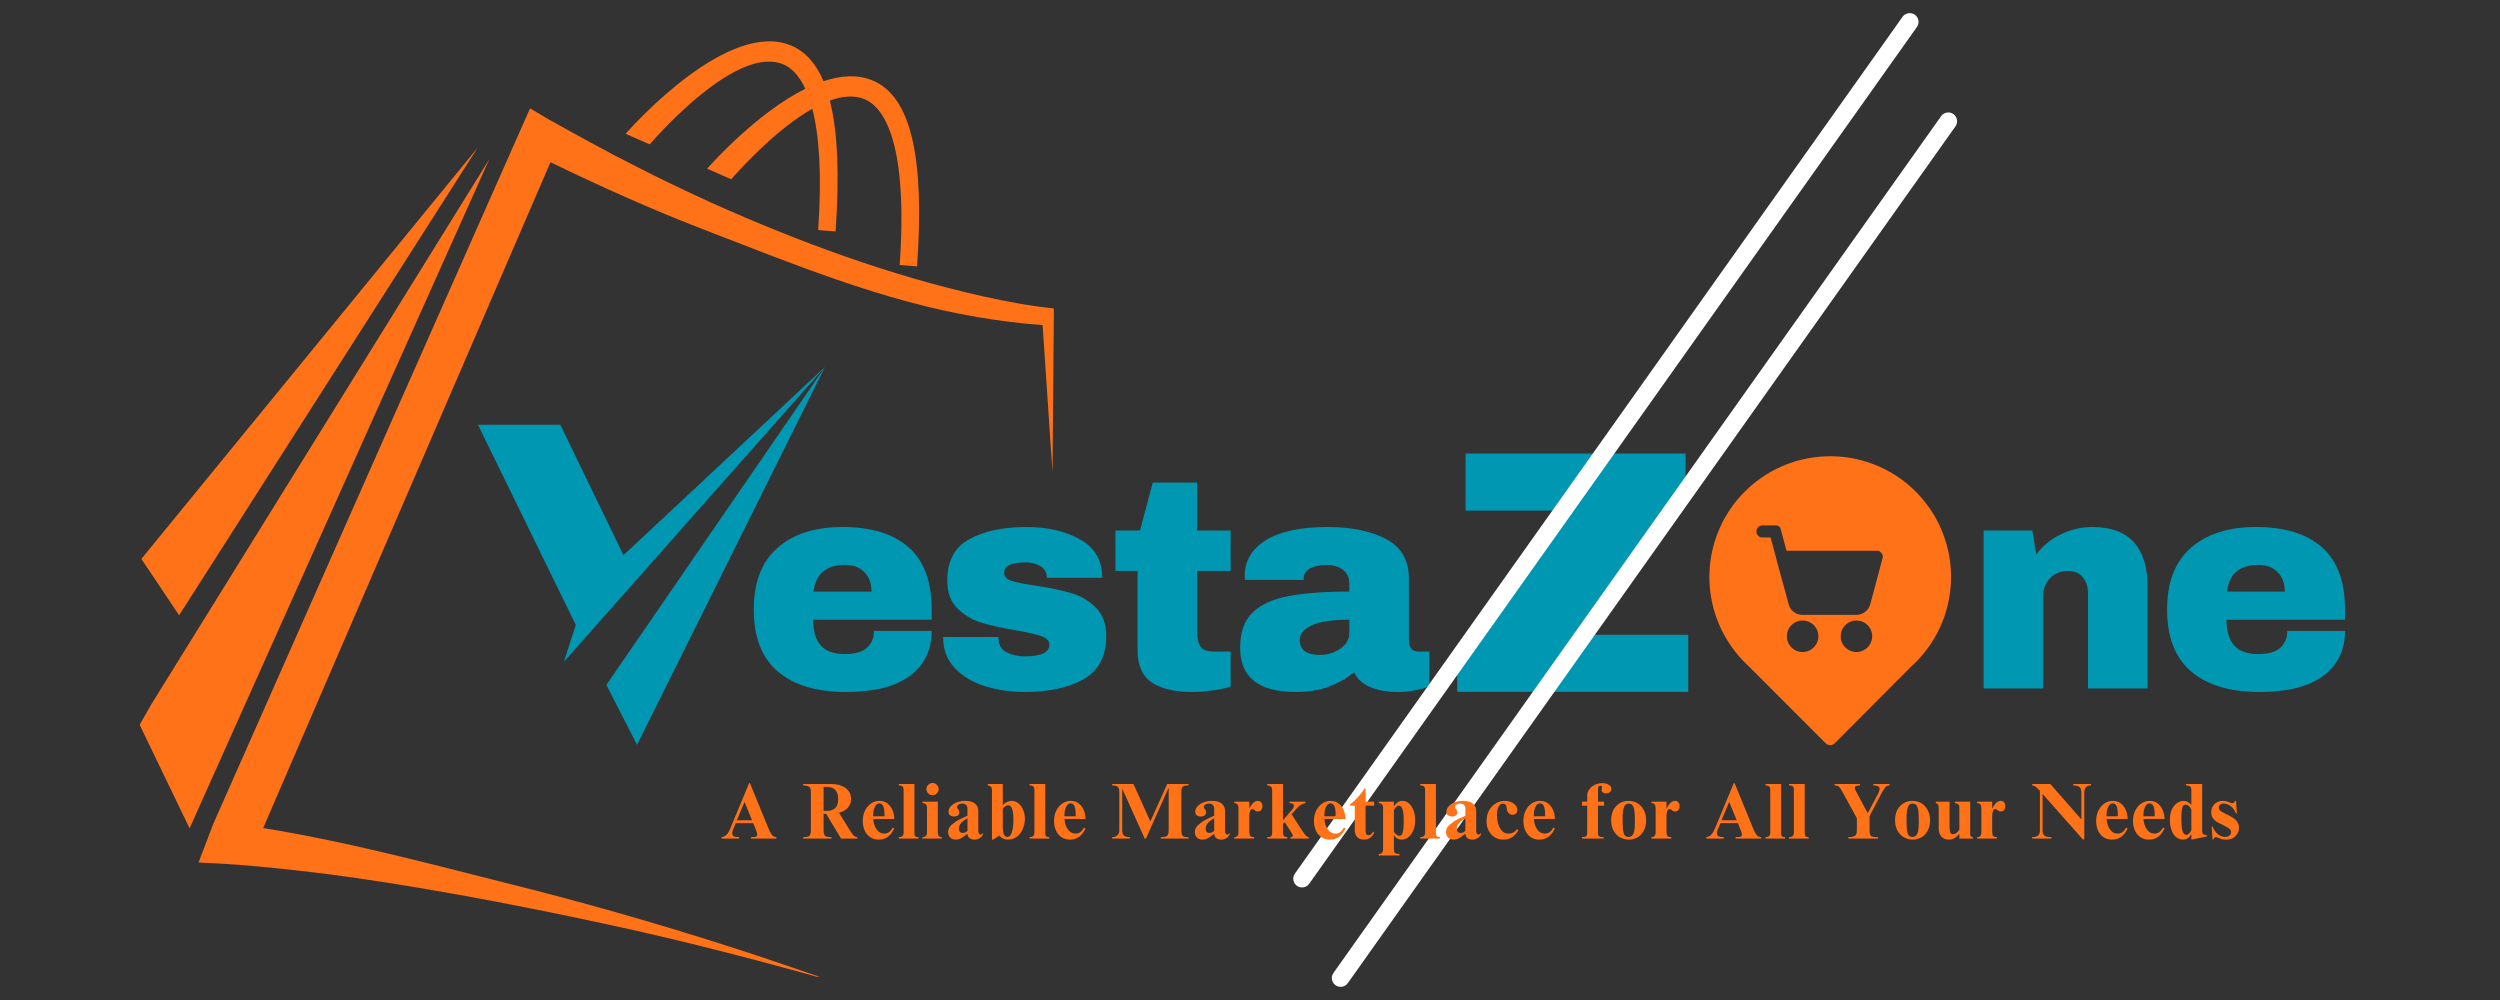 <svg xmlns="http://www.w3.org/2000/svg" xmlns:xlink="http://www.w3.org/1999/xlink" width="250" zoomAndPan="magnify" viewBox="0 0 187.5 75" height="100" preserveAspectRatio="xMidYMid meet" version="1.0"><rect x="0" y="0" width="187.5" height="75" fill="#333333" stroke="none"/><defs><g/><clipPath id="0600e468af"><path d="M 99 8 L 147 8 L 147 74.898 L 99 74.898 Z M 99 8 " clip-rule="nonzero"/></clipPath><clipPath id="9747914fe0"><path d="M 99.184 74.133 L 146.352 7.629 L 147.574 8.492 L 100.406 74.996 Z M 99.184 74.133 " clip-rule="nonzero"/></clipPath><clipPath id="e8ab80a2c1"><path d="M 99.184 74.133 L 146.352 7.629 L 147.574 8.492 L 100.406 74.996 Z M 99.184 74.133 " clip-rule="nonzero"/></clipPath><clipPath id="67238298cf"><path d="M 96 0.102 L 144 0.102 L 144 67 L 96 67 Z M 96 0.102 " clip-rule="nonzero"/></clipPath><clipPath id="7cba0693ea"><path d="M 96.293 66.68 L 143.461 0.176 L 144.68 1.039 L 97.512 67.543 Z M 96.293 66.68 " clip-rule="nonzero"/></clipPath><clipPath id="79a0236d2c"><path d="M 96.293 66.68 L 143.461 0.176 L 144.68 1.039 L 97.512 67.543 Z M 96.293 66.68 " clip-rule="nonzero"/></clipPath><clipPath id="04a63b463c"><path d="M 128 34.184 L 146.879 34.184 L 146.879 55.879 L 128 55.879 Z M 128 34.184 " clip-rule="nonzero"/></clipPath><clipPath id="e9515bcf02"><path d="M 35.844 27.512 L 62 27.512 L 62 50 L 35.844 50 Z M 35.844 27.512 " clip-rule="nonzero"/></clipPath><clipPath id="5771991ace"><path d="M 45 27.512 L 62 27.512 L 62 55.934 L 45 55.934 Z M 45 27.512 " clip-rule="nonzero"/></clipPath><clipPath id="3e0b78e6b9"><path d="M 14.824 8.102 L 79.039 8.102 L 79.039 73.262 L 14.824 73.262 Z M 14.824 8.102 " clip-rule="nonzero"/></clipPath><clipPath id="81977259e9"><path d="M 10.473 11 L 37 11 L 37 63 L 10.473 63 Z M 10.473 11 " clip-rule="nonzero"/></clipPath><clipPath id="4a0c836c25"><path d="M 10.473 11 L 36 11 L 36 47 L 10.473 47 Z M 10.473 11 " clip-rule="nonzero"/></clipPath></defs><g fill="#0097b2" fill-opacity="1"><g transform="translate(42.122, 51.634)"><g/></g></g><g fill="#0097b2" fill-opacity="1"><g transform="translate(48.921, 51.634)"><g/></g></g><g fill="#0097b2" fill-opacity="1"><g transform="translate(55.72, 51.634)"><g><path d="M 7.469 -12.109 C 9.633 -12.109 11.289 -11.598 12.438 -10.578 C 13.582 -9.566 14.156 -8.016 14.156 -5.922 L 14.156 -5.156 L 5.266 -5.156 C 5.266 -4.301 5.457 -3.656 5.844 -3.219 C 6.227 -2.789 6.832 -2.578 7.656 -2.578 C 8.395 -2.578 8.941 -2.734 9.297 -3.047 C 9.648 -3.359 9.828 -3.781 9.828 -4.312 L 14.156 -4.312 C 14.156 -2.875 13.609 -1.75 12.516 -0.938 C 11.422 -0.133 9.828 0.266 7.734 0.266 C 5.535 0.266 3.832 -0.242 2.625 -1.266 C 1.414 -2.297 0.812 -3.848 0.812 -5.922 C 0.812 -7.953 1.398 -9.488 2.578 -10.531 C 3.766 -11.582 5.395 -12.109 7.469 -12.109 Z M 7.656 -9.266 C 6.25 -9.266 5.461 -8.598 5.297 -7.266 L 9.641 -7.266 C 9.641 -7.879 9.461 -8.363 9.109 -8.719 C 8.766 -9.082 8.281 -9.266 7.656 -9.266 Z M 7.656 -9.266 "/></g></g></g><g fill="#0097b2" fill-opacity="1"><g transform="translate(70.013, 51.634)"><g><path d="M 6.984 -12.109 C 8.566 -12.109 9.906 -11.797 11 -11.172 C 12.102 -10.555 12.656 -9.598 12.656 -8.297 L 8.5 -8.297 C 8.5 -8.734 8.305 -9.039 7.922 -9.219 C 7.648 -9.375 7.312 -9.453 6.906 -9.453 C 5.832 -9.453 5.297 -9.195 5.297 -8.688 C 5.297 -8.395 5.484 -8.188 5.859 -8.062 C 6.234 -7.945 6.848 -7.828 7.703 -7.703 C 8.742 -7.547 9.613 -7.363 10.312 -7.156 C 11.02 -6.957 11.633 -6.598 12.156 -6.078 C 12.688 -5.566 12.953 -4.848 12.953 -3.922 C 12.953 -2.41 12.383 -1.332 11.25 -0.688 C 10.125 -0.051 8.648 0.266 6.828 0.266 C 5.773 0.266 4.785 0.117 3.859 -0.172 C 2.93 -0.461 2.176 -0.914 1.594 -1.531 C 1.008 -2.145 0.719 -2.922 0.719 -3.859 L 4.875 -3.859 L 4.875 -3.766 C 4.883 -3.254 5.094 -2.898 5.5 -2.703 C 5.914 -2.504 6.359 -2.406 6.828 -2.406 C 8.066 -2.406 8.688 -2.695 8.688 -3.281 C 8.688 -3.57 8.488 -3.785 8.094 -3.922 C 7.707 -4.055 7.07 -4.203 6.188 -4.359 C 5.125 -4.535 4.254 -4.727 3.578 -4.938 C 2.898 -5.145 2.305 -5.5 1.797 -6 C 1.285 -6.5 1.031 -7.195 1.031 -8.094 C 1.031 -9.551 1.578 -10.582 2.672 -11.188 C 3.773 -11.801 5.211 -12.109 6.984 -12.109 Z M 6.984 -12.109 "/></g></g></g><g fill="#0097b2" fill-opacity="1"><g transform="translate(83.05, 51.634)"><g><path d="M 9.25 -11.844 L 9.25 -8.812 L 6.734 -8.812 L 6.734 -4.312 C 6.734 -3.77 6.82 -3.375 7 -3.125 C 7.176 -2.883 7.504 -2.766 7.984 -2.766 L 9.25 -2.766 L 9.25 -0.141 C 8.883 -0.016 8.414 0.082 7.844 0.156 C 7.281 0.227 6.789 0.266 6.375 0.266 C 5.051 0.266 4.035 0.023 3.328 -0.453 C 2.617 -0.93 2.266 -1.742 2.266 -2.891 L 2.266 -8.812 L 0.609 -8.812 L 0.609 -11.844 L 2.453 -11.844 L 3.406 -15.438 L 6.734 -15.438 L 6.734 -11.844 Z M 9.25 -11.844 "/></g></g></g><g fill="#0097b2" fill-opacity="1"><g transform="translate(92.339, 51.634)"><g><path d="M 7.203 -12.109 C 9.016 -12.109 10.488 -11.805 11.625 -11.203 C 12.758 -10.598 13.328 -9.613 13.328 -8.25 L 13.328 -3.641 C 13.328 -3.379 13.383 -3.164 13.5 -3 C 13.625 -2.844 13.805 -2.766 14.047 -2.766 L 14.859 -2.766 L 14.859 -0.172 C 14.805 -0.148 14.688 -0.102 14.5 -0.031 C 14.312 0.031 14.047 0.094 13.703 0.156 C 13.359 0.227 12.961 0.266 12.516 0.266 C 11.648 0.266 10.938 0.133 10.375 -0.125 C 9.812 -0.383 9.426 -0.75 9.219 -1.219 C 8.656 -0.758 8.02 -0.395 7.312 -0.125 C 6.613 0.133 5.789 0.266 4.844 0.266 C 2.062 0.266 0.672 -0.836 0.672 -3.047 C 0.672 -4.203 0.977 -5.082 1.594 -5.688 C 2.219 -6.289 3.113 -6.703 4.281 -6.922 C 5.445 -7.148 6.973 -7.266 8.859 -7.266 L 8.859 -7.859 C 8.859 -8.316 8.695 -8.664 8.375 -8.906 C 8.051 -9.145 7.641 -9.266 7.141 -9.266 C 6.672 -9.266 6.27 -9.18 5.938 -9.016 C 5.602 -8.848 5.438 -8.586 5.438 -8.234 L 5.438 -8.141 L 1.031 -8.141 C 1.02 -8.211 1.016 -8.316 1.016 -8.453 C 1.016 -9.578 1.547 -10.469 2.609 -11.125 C 3.68 -11.781 5.211 -12.109 7.203 -12.109 Z M 8.859 -5.156 C 7.586 -5.156 6.648 -5.016 6.047 -4.734 C 5.441 -4.461 5.141 -4.098 5.141 -3.641 C 5.141 -2.891 5.645 -2.516 6.656 -2.516 C 7.238 -2.516 7.75 -2.672 8.188 -2.984 C 8.633 -3.297 8.859 -3.688 8.859 -4.156 Z M 8.859 -5.156 "/></g></g></g><g fill="#0097b2" fill-opacity="1"><g transform="translate(106.633, 51.634)"><g/></g></g><g fill="#0097b2" fill-opacity="1"><g transform="translate(113.431, 51.634)"><g/></g></g><g fill="#0097b2" fill-opacity="1"><g transform="translate(120.23, 51.634)"><g/></g></g><g fill="#0097b2" fill-opacity="1"><g transform="translate(127.028, 51.634)"><g/></g></g><g fill="#0097b2" fill-opacity="1"><g transform="translate(133.827, 51.634)"><g/></g></g><g fill="#0097b2" fill-opacity="1"><g transform="translate(140.625, 51.634)"><g/></g></g><g fill="#0097b2" fill-opacity="1"><g transform="translate(147.427, 51.634)"><g><path d="M 9.516 -12.109 C 10.891 -12.109 11.922 -11.727 12.609 -10.969 C 13.297 -10.207 13.641 -9.109 13.641 -7.672 L 13.641 0 L 9.172 0 L 9.172 -7.141 C 9.172 -7.641 9.039 -8.039 8.781 -8.344 C 8.52 -8.656 8.148 -8.812 7.672 -8.812 C 7.117 -8.812 6.672 -8.629 6.328 -8.266 C 5.984 -7.91 5.812 -7.473 5.812 -6.953 L 5.812 0 L 1.344 0 L 1.344 -11.844 L 5 -11.844 L 5.297 -10.047 C 5.754 -10.68 6.359 -11.18 7.109 -11.547 C 7.867 -11.922 8.672 -12.109 9.516 -12.109 Z M 9.516 -12.109 "/></g></g></g><g fill="#0097b2" fill-opacity="1"><g transform="translate(161.72, 51.634)"><g><path d="M 7.469 -12.109 C 9.633 -12.109 11.289 -11.598 12.438 -10.578 C 13.582 -9.566 14.156 -8.016 14.156 -5.922 L 14.156 -5.156 L 5.266 -5.156 C 5.266 -4.301 5.457 -3.656 5.844 -3.219 C 6.227 -2.789 6.832 -2.578 7.656 -2.578 C 8.395 -2.578 8.941 -2.734 9.297 -3.047 C 9.648 -3.359 9.828 -3.781 9.828 -4.312 L 14.156 -4.312 C 14.156 -2.875 13.609 -1.75 12.516 -0.938 C 11.422 -0.133 9.828 0.266 7.734 0.266 C 5.535 0.266 3.832 -0.242 2.625 -1.266 C 1.414 -2.297 0.812 -3.848 0.812 -5.922 C 0.812 -7.953 1.398 -9.488 2.578 -10.531 C 3.766 -11.582 5.395 -12.109 7.469 -12.109 Z M 7.656 -9.266 C 6.25 -9.266 5.461 -8.598 5.297 -7.266 L 9.641 -7.266 C 9.641 -7.879 9.461 -8.363 9.109 -8.719 C 8.766 -9.082 8.281 -9.266 7.656 -9.266 Z M 7.656 -9.266 "/></g></g></g><g fill="#0097b2" fill-opacity="1"><g transform="translate(108.667, 51.889)"><g><path d="M 9.453 -4.281 L 17.953 -4.281 L 17.953 0 L 0.625 0 L 0.625 -1.844 L 8.906 -13.594 L 1.25 -13.594 L 1.25 -17.875 L 17.75 -17.875 L 17.75 -16.031 Z M 9.453 -4.281 "/></g></g></g><g clip-path="url(#0600e468af)"><g clip-path="url(#9747914fe0)"><g clip-path="url(#e8ab80a2c1)"><path fill="#ffffff" d="M 146.504 8.555 C 146.801 8.766 146.871 9.18 146.66 9.477 L 101.086 73.734 C 100.875 74.031 100.461 74.102 100.164 73.891 C 99.867 73.68 99.797 73.266 100.008 72.969 L 145.582 8.711 C 145.793 8.414 146.207 8.344 146.504 8.555 Z M 146.504 8.555 " fill-opacity="1" fill-rule="nonzero"/></g></g></g><g clip-path="url(#67238298cf)"><g clip-path="url(#7cba0693ea)"><g clip-path="url(#79a0236d2c)"><path fill="#ffffff" d="M 143.613 1.105 C 143.91 1.316 143.98 1.727 143.77 2.023 L 98.191 66.281 C 97.98 66.578 97.57 66.648 97.273 66.438 C 96.977 66.227 96.906 65.816 97.117 65.52 L 142.691 1.262 C 142.902 0.965 143.312 0.895 143.613 1.105 Z M 143.613 1.105 " fill-opacity="1" fill-rule="nonzero"/></g></g></g><g clip-path="url(#04a63b463c)"><path fill="#ff7218" d="M 137.258 34.219 C 136.348 34.219 135.457 34.355 134.586 34.621 C 133.719 34.891 132.906 35.281 132.156 35.797 C 131.402 36.309 130.746 36.922 130.176 37.633 C 129.609 38.348 129.16 39.125 128.828 39.973 C 128.496 40.82 128.297 41.699 128.23 42.605 C 128.164 43.512 128.23 44.41 128.434 45.297 C 128.637 46.184 128.965 47.023 129.422 47.809 C 129.875 48.598 130.438 49.301 131.105 49.922 L 136.945 55.766 C 137.035 55.848 137.137 55.887 137.254 55.891 C 137.379 55.887 137.488 55.848 137.586 55.766 L 143.336 49.992 C 144.016 49.379 144.59 48.68 145.059 47.891 C 145.527 47.105 145.867 46.266 146.078 45.375 C 146.293 44.484 146.367 43.582 146.309 42.668 C 146.246 41.754 146.051 40.871 145.723 40.016 C 145.395 39.16 144.945 38.375 144.375 37.656 C 143.809 36.938 143.145 36.316 142.391 35.801 C 141.633 35.285 140.82 34.891 139.941 34.621 C 139.066 34.352 138.172 34.215 137.258 34.219 Z M 135.18 48.902 C 135.023 48.902 134.875 48.871 134.73 48.809 C 134.586 48.746 134.461 48.66 134.352 48.547 C 134.242 48.434 134.156 48.309 134.098 48.16 C 134.039 48.016 134.012 47.867 134.012 47.711 C 134.016 47.555 134.047 47.402 134.105 47.258 C 134.168 47.113 134.254 46.988 134.367 46.879 C 134.477 46.77 134.605 46.684 134.75 46.625 C 134.895 46.566 135.047 46.535 135.203 46.539 C 135.359 46.539 135.508 46.57 135.652 46.629 C 135.797 46.691 135.926 46.777 136.035 46.887 C 136.145 46.996 136.23 47.125 136.289 47.27 C 136.348 47.414 136.379 47.566 136.379 47.723 C 136.379 47.879 136.348 48.031 136.285 48.176 C 136.223 48.32 136.137 48.449 136.023 48.559 C 135.91 48.672 135.781 48.758 135.637 48.816 C 135.488 48.875 135.336 48.902 135.18 48.902 Z M 139.234 48.902 C 139.078 48.902 138.926 48.875 138.781 48.812 C 138.637 48.754 138.508 48.668 138.395 48.559 C 138.285 48.445 138.199 48.32 138.141 48.172 C 138.078 48.027 138.051 47.879 138.051 47.719 C 138.051 47.562 138.078 47.414 138.141 47.27 C 138.199 47.121 138.285 46.996 138.395 46.883 C 138.508 46.773 138.633 46.688 138.781 46.629 C 138.926 46.566 139.074 46.539 139.234 46.539 C 139.391 46.539 139.539 46.566 139.684 46.629 C 139.832 46.688 139.957 46.773 140.07 46.883 C 140.18 46.996 140.266 47.125 140.324 47.27 C 140.387 47.414 140.414 47.562 140.414 47.723 C 140.414 47.879 140.383 48.027 140.324 48.172 C 140.262 48.316 140.18 48.445 140.066 48.555 C 139.957 48.664 139.828 48.75 139.684 48.812 C 139.539 48.871 139.391 48.902 139.234 48.902 Z M 141.191 41.867 L 140.27 45.324 C 140.203 45.555 140.074 45.746 139.883 45.891 C 139.691 46.039 139.473 46.113 139.234 46.117 L 135.18 46.117 C 134.938 46.117 134.723 46.043 134.531 45.898 C 134.34 45.75 134.215 45.559 134.152 45.328 L 133.207 41.867 C 133.207 41.859 133.207 41.852 133.207 41.844 L 132.793 40.312 L 132.164 40.312 C 132.043 40.309 131.938 40.262 131.855 40.172 C 131.77 40.086 131.73 39.98 131.73 39.859 C 131.73 39.738 131.77 39.633 131.855 39.547 C 131.938 39.457 132.043 39.41 132.164 39.406 L 133.145 39.406 C 133.375 39.398 133.516 39.504 133.566 39.73 L 133.988 41.305 L 140.754 41.305 C 140.906 41.293 141.023 41.352 141.105 41.477 C 141.207 41.59 141.234 41.719 141.191 41.867 Z M 141.191 41.867 " fill-opacity="1" fill-rule="nonzero"/></g><g fill="#ff7218" fill-opacity="1"><g transform="translate(54.043, 62.893)"><g><path d="M 0.75 -0.812 L 2.141 -4.156 L 2.203 -4.156 L 3.578 -0.797 C 3.66 -0.578 3.75 -0.406 3.844 -0.281 C 3.938 -0.164 4.051 -0.109 4.188 -0.109 L 4.188 0 L 2.281 0 L 2.281 -0.109 C 2.469 -0.109 2.594 -0.117 2.656 -0.141 C 2.719 -0.172 2.75 -0.234 2.75 -0.328 C 2.75 -0.359 2.742 -0.391 2.734 -0.422 C 2.723 -0.453 2.711 -0.484 2.703 -0.516 L 2.453 -1.156 L 1.141 -1.156 L 0.953 -0.703 C 0.898 -0.598 0.875 -0.504 0.875 -0.422 C 0.875 -0.297 0.914 -0.211 1 -0.172 C 1.094 -0.129 1.223 -0.109 1.391 -0.109 L 1.391 0 L 0.078 0 L 0.078 -0.109 C 0.211 -0.117 0.332 -0.176 0.438 -0.281 C 0.551 -0.395 0.656 -0.57 0.75 -0.812 Z M 2.359 -1.375 L 1.797 -2.75 L 1.219 -1.375 Z M 2.359 -1.375 "/></g></g></g><g fill="#ff7218" fill-opacity="1"><g transform="translate(58.483, 62.893)"><g/></g></g><g fill="#ff7218" fill-opacity="1"><g transform="translate(60.128, 62.893)"><g><path d="M 3.703 -2.953 C 3.703 -2.703 3.617 -2.488 3.453 -2.312 C 3.297 -2.133 3.078 -2.008 2.797 -1.938 L 3.609 -0.625 C 3.711 -0.457 3.805 -0.328 3.891 -0.234 C 3.984 -0.148 4.078 -0.109 4.172 -0.109 L 4.172 0 L 2.953 0 L 1.828 -1.859 L 1.641 -1.859 L 1.641 -0.625 C 1.641 -0.469 1.66 -0.352 1.703 -0.281 C 1.742 -0.207 1.801 -0.16 1.875 -0.141 C 1.957 -0.117 2.078 -0.109 2.234 -0.109 L 2.234 0 L 0.109 0 L 0.109 -0.109 C 0.266 -0.109 0.379 -0.117 0.453 -0.141 C 0.535 -0.16 0.594 -0.207 0.625 -0.281 C 0.664 -0.363 0.688 -0.477 0.688 -0.625 L 0.688 -3.531 C 0.688 -3.707 0.641 -3.828 0.547 -3.891 C 0.461 -3.953 0.316 -3.984 0.109 -3.984 L 0.109 -4.094 L 2.219 -4.094 C 2.656 -4.094 3.008 -3.992 3.281 -3.797 C 3.562 -3.598 3.703 -3.316 3.703 -2.953 Z M 1.953 -2.078 C 2.148 -2.078 2.328 -2.141 2.484 -2.266 C 2.648 -2.391 2.734 -2.625 2.734 -2.969 C 2.734 -3.57 2.445 -3.875 1.875 -3.875 L 1.641 -3.875 L 1.641 -2.078 Z M 1.953 -2.078 "/></g></g></g><g fill="#ff7218" fill-opacity="1"><g transform="translate(64.567, 62.893)"><g><path d="M 1.375 -2.828 C 1.625 -2.828 1.828 -2.766 1.984 -2.641 C 2.148 -2.516 2.273 -2.352 2.359 -2.156 C 2.441 -1.969 2.488 -1.773 2.5 -1.578 L 2.5 -1.469 L 0.922 -1.469 C 0.953 -1.133 1.039 -0.867 1.188 -0.672 C 1.332 -0.473 1.52 -0.375 1.75 -0.375 C 1.883 -0.375 2.004 -0.41 2.109 -0.484 C 2.211 -0.555 2.305 -0.672 2.391 -0.828 L 2.5 -0.75 C 2.363 -0.469 2.203 -0.258 2.016 -0.125 C 1.828 0.008 1.602 0.078 1.344 0.078 C 1.094 0.078 0.875 0.016 0.688 -0.109 C 0.508 -0.234 0.375 -0.398 0.281 -0.609 C 0.188 -0.828 0.141 -1.066 0.141 -1.328 C 0.141 -1.598 0.191 -1.848 0.297 -2.078 C 0.41 -2.305 0.562 -2.488 0.75 -2.625 C 0.945 -2.758 1.156 -2.828 1.375 -2.828 Z M 1.766 -1.812 C 1.766 -2.094 1.734 -2.301 1.672 -2.438 C 1.609 -2.57 1.508 -2.641 1.375 -2.641 C 1.238 -2.641 1.129 -2.551 1.047 -2.375 C 0.961 -2.195 0.922 -1.992 0.922 -1.766 L 0.922 -1.672 L 1.766 -1.672 Z M 1.766 -1.812 "/></g></g></g><g fill="#ff7218" fill-opacity="1"><g transform="translate(67.333, 62.893)"><g><path d="M 1.25 -0.406 C 1.25 -0.301 1.27 -0.223 1.312 -0.172 C 1.363 -0.129 1.441 -0.109 1.547 -0.109 L 1.547 0 L 0.078 0 L 0.078 -0.109 C 0.191 -0.109 0.281 -0.133 0.344 -0.188 C 0.406 -0.238 0.438 -0.32 0.438 -0.438 L 0.438 -3.625 C 0.438 -3.758 0.41 -3.852 0.359 -3.906 C 0.305 -3.957 0.211 -3.984 0.078 -3.984 L 0.078 -4.094 L 1.25 -4.094 Z M 1.25 -0.406 "/></g></g></g><g fill="#ff7218" fill-opacity="1"><g transform="translate(69.103, 62.893)"><g><path d="M 0.844 -4.172 C 0.969 -4.172 1.07 -4.125 1.156 -4.031 C 1.25 -3.945 1.297 -3.844 1.297 -3.719 C 1.297 -3.594 1.25 -3.484 1.156 -3.391 C 1.07 -3.297 0.969 -3.25 0.844 -3.25 C 0.719 -3.25 0.609 -3.297 0.516 -3.391 C 0.422 -3.484 0.375 -3.594 0.375 -3.719 C 0.375 -3.844 0.422 -3.945 0.516 -4.031 C 0.609 -4.125 0.719 -4.172 0.844 -4.172 Z M 1.234 -0.453 C 1.234 -0.223 1.332 -0.109 1.531 -0.109 L 1.531 0 L 0.078 0 L 0.078 -0.109 C 0.191 -0.109 0.273 -0.133 0.328 -0.188 C 0.391 -0.25 0.422 -0.348 0.422 -0.484 L 0.422 -2.281 C 0.422 -2.414 0.395 -2.508 0.344 -2.562 C 0.289 -2.625 0.203 -2.656 0.078 -2.656 L 0.078 -2.766 L 1.234 -2.766 Z M 1.234 -0.453 "/></g></g></g><g fill="#ff7218" fill-opacity="1"><g transform="translate(70.873, 62.893)"><g><path d="M 1.516 -2.828 C 1.859 -2.828 2.109 -2.754 2.266 -2.609 C 2.422 -2.473 2.5 -2.301 2.5 -2.094 L 2.5 -0.625 C 2.5 -0.406 2.555 -0.297 2.672 -0.297 C 2.703 -0.297 2.727 -0.301 2.75 -0.312 C 2.77 -0.332 2.797 -0.363 2.828 -0.406 L 2.875 -0.359 C 2.82 -0.223 2.734 -0.113 2.609 -0.031 C 2.492 0.039 2.363 0.078 2.219 0.078 C 2.062 0.078 1.938 0.039 1.844 -0.031 C 1.75 -0.102 1.695 -0.211 1.688 -0.359 C 1.664 -0.348 1.629 -0.32 1.578 -0.281 C 1.441 -0.164 1.312 -0.078 1.188 -0.016 C 1.07 0.047 0.938 0.078 0.781 0.078 C 0.625 0.078 0.492 0.023 0.391 -0.078 C 0.285 -0.191 0.234 -0.328 0.234 -0.484 C 0.234 -0.691 0.32 -0.875 0.5 -1.031 C 0.688 -1.195 0.883 -1.332 1.094 -1.438 L 1.688 -1.719 L 1.688 -2.266 C 1.688 -2.359 1.656 -2.441 1.594 -2.516 C 1.531 -2.586 1.43 -2.625 1.297 -2.625 C 1.18 -2.625 1.086 -2.598 1.016 -2.547 C 0.941 -2.492 0.906 -2.438 0.906 -2.375 C 0.906 -2.352 0.91 -2.328 0.922 -2.297 C 0.93 -2.273 0.945 -2.254 0.969 -2.234 C 1.008 -2.191 1.035 -2.148 1.047 -2.109 C 1.066 -2.066 1.078 -2.02 1.078 -1.969 C 1.078 -1.875 1.039 -1.797 0.969 -1.734 C 0.906 -1.68 0.816 -1.656 0.703 -1.656 C 0.566 -1.656 0.457 -1.688 0.375 -1.75 C 0.301 -1.812 0.266 -1.898 0.266 -2.016 C 0.266 -2.16 0.32 -2.297 0.438 -2.422 C 0.551 -2.547 0.703 -2.645 0.891 -2.719 C 1.078 -2.789 1.285 -2.828 1.516 -2.828 Z M 1.047 -0.75 C 1.047 -0.645 1.07 -0.562 1.125 -0.5 C 1.176 -0.445 1.242 -0.422 1.328 -0.422 C 1.391 -0.422 1.445 -0.43 1.5 -0.453 C 1.562 -0.484 1.625 -0.523 1.688 -0.578 L 1.688 -1.516 C 1.258 -1.297 1.047 -1.039 1.047 -0.75 Z M 1.047 -0.75 "/></g></g></g><g fill="#ff7218" fill-opacity="1"><g transform="translate(74.007, 62.893)"><g><path d="M 1.203 -2.516 C 1.41 -2.723 1.633 -2.828 1.875 -2.828 C 2.051 -2.828 2.211 -2.77 2.359 -2.656 C 2.516 -2.539 2.633 -2.379 2.719 -2.172 C 2.812 -1.973 2.859 -1.75 2.859 -1.5 C 2.859 -1.207 2.801 -0.938 2.688 -0.688 C 2.582 -0.445 2.43 -0.258 2.234 -0.125 C 2.047 0.008 1.832 0.078 1.594 0.078 C 1.445 0.078 1.32 0.051 1.219 0 C 1.125 -0.039 1.031 -0.113 0.938 -0.219 L 0.484 0.078 L 0.391 0.078 L 0.391 -3.625 C 0.391 -3.75 0.363 -3.836 0.312 -3.891 C 0.258 -3.941 0.18 -3.973 0.078 -3.984 L 0.078 -4.094 L 1.203 -4.094 Z M 1.203 -2.234 L 1.203 -0.781 C 1.203 -0.613 1.227 -0.461 1.281 -0.328 C 1.344 -0.191 1.43 -0.125 1.547 -0.125 C 1.691 -0.125 1.801 -0.234 1.875 -0.453 C 1.957 -0.672 2 -0.992 2 -1.422 C 2 -1.805 1.961 -2.082 1.891 -2.25 C 1.828 -2.414 1.734 -2.5 1.609 -2.5 C 1.484 -2.5 1.348 -2.41 1.203 -2.234 Z M 1.203 -2.234 "/></g></g></g><g fill="#ff7218" fill-opacity="1"><g transform="translate(77.142, 62.893)"><g><path d="M 1.25 -0.406 C 1.25 -0.301 1.27 -0.223 1.312 -0.172 C 1.363 -0.129 1.441 -0.109 1.547 -0.109 L 1.547 0 L 0.078 0 L 0.078 -0.109 C 0.191 -0.109 0.281 -0.133 0.344 -0.188 C 0.406 -0.238 0.438 -0.32 0.438 -0.438 L 0.438 -3.625 C 0.438 -3.758 0.41 -3.852 0.359 -3.906 C 0.305 -3.957 0.211 -3.984 0.078 -3.984 L 0.078 -4.094 L 1.25 -4.094 Z M 1.25 -0.406 "/></g></g></g><g fill="#ff7218" fill-opacity="1"><g transform="translate(78.912, 62.893)"><g><path d="M 1.375 -2.828 C 1.625 -2.828 1.828 -2.766 1.984 -2.641 C 2.148 -2.516 2.273 -2.352 2.359 -2.156 C 2.441 -1.969 2.488 -1.773 2.5 -1.578 L 2.5 -1.469 L 0.922 -1.469 C 0.953 -1.133 1.039 -0.867 1.188 -0.672 C 1.332 -0.473 1.52 -0.375 1.75 -0.375 C 1.883 -0.375 2.004 -0.41 2.109 -0.484 C 2.211 -0.555 2.305 -0.672 2.391 -0.828 L 2.5 -0.75 C 2.363 -0.469 2.203 -0.258 2.016 -0.125 C 1.828 0.008 1.602 0.078 1.344 0.078 C 1.094 0.078 0.875 0.016 0.688 -0.109 C 0.508 -0.234 0.375 -0.398 0.281 -0.609 C 0.188 -0.828 0.141 -1.066 0.141 -1.328 C 0.141 -1.598 0.191 -1.848 0.297 -2.078 C 0.41 -2.305 0.562 -2.488 0.75 -2.625 C 0.945 -2.758 1.156 -2.828 1.375 -2.828 Z M 1.766 -1.812 C 1.766 -2.094 1.734 -2.301 1.672 -2.438 C 1.609 -2.57 1.508 -2.641 1.375 -2.641 C 1.238 -2.641 1.129 -2.551 1.047 -2.375 C 0.961 -2.195 0.922 -1.992 0.922 -1.766 L 0.922 -1.672 L 1.766 -1.672 Z M 1.766 -1.812 "/></g></g></g><g fill="#ff7218" fill-opacity="1"><g transform="translate(81.677, 62.893)"><g/></g></g><g fill="#ff7218" fill-opacity="1"><g transform="translate(83.322, 62.893)"><g><path d="M 2.953 -1.281 L 4.219 -4.094 L 5.812 -4.094 L 5.812 -3.984 C 5.676 -3.984 5.57 -3.973 5.5 -3.953 C 5.426 -3.93 5.367 -3.883 5.328 -3.812 C 5.297 -3.75 5.281 -3.648 5.281 -3.516 L 5.281 -0.625 C 5.281 -0.469 5.297 -0.352 5.328 -0.281 C 5.367 -0.207 5.426 -0.16 5.5 -0.141 C 5.57 -0.117 5.676 -0.109 5.812 -0.109 L 5.812 0 L 3.734 0 L 3.734 -0.109 C 3.891 -0.109 4.004 -0.117 4.078 -0.141 C 4.16 -0.16 4.223 -0.207 4.266 -0.281 C 4.305 -0.352 4.328 -0.469 4.328 -0.625 L 4.328 -3.781 L 4.312 -3.781 L 2.625 0 L 2.531 0 L 0.844 -3.75 L 0.844 -0.594 C 0.844 -0.426 0.891 -0.301 0.984 -0.219 C 1.078 -0.145 1.223 -0.109 1.422 -0.109 L 1.422 0 L 0.094 0 L 0.094 -0.109 C 0.27 -0.109 0.398 -0.156 0.484 -0.25 C 0.578 -0.344 0.625 -0.461 0.625 -0.609 L 0.625 -3.469 C 0.625 -3.602 0.609 -3.707 0.578 -3.781 C 0.547 -3.863 0.488 -3.914 0.406 -3.938 C 0.332 -3.969 0.227 -3.984 0.094 -3.984 L 0.094 -4.094 L 1.688 -4.094 Z M 2.953 -1.281 "/></g></g></g><g fill="#ff7218" fill-opacity="1"><g transform="translate(89.377, 62.893)"><g><path d="M 1.516 -2.828 C 1.859 -2.828 2.109 -2.754 2.266 -2.609 C 2.422 -2.473 2.5 -2.301 2.5 -2.094 L 2.5 -0.625 C 2.5 -0.406 2.555 -0.297 2.672 -0.297 C 2.703 -0.297 2.727 -0.301 2.75 -0.312 C 2.77 -0.332 2.797 -0.363 2.828 -0.406 L 2.875 -0.359 C 2.82 -0.223 2.734 -0.113 2.609 -0.031 C 2.492 0.039 2.363 0.078 2.219 0.078 C 2.062 0.078 1.938 0.039 1.844 -0.031 C 1.75 -0.102 1.695 -0.211 1.688 -0.359 C 1.664 -0.348 1.629 -0.32 1.578 -0.281 C 1.441 -0.164 1.312 -0.078 1.188 -0.016 C 1.07 0.047 0.938 0.078 0.781 0.078 C 0.625 0.078 0.492 0.023 0.391 -0.078 C 0.285 -0.191 0.234 -0.328 0.234 -0.484 C 0.234 -0.691 0.32 -0.875 0.5 -1.031 C 0.688 -1.195 0.883 -1.332 1.094 -1.438 L 1.688 -1.719 L 1.688 -2.266 C 1.688 -2.359 1.656 -2.441 1.594 -2.516 C 1.531 -2.586 1.43 -2.625 1.297 -2.625 C 1.18 -2.625 1.086 -2.598 1.016 -2.547 C 0.941 -2.492 0.906 -2.438 0.906 -2.375 C 0.906 -2.352 0.91 -2.328 0.922 -2.297 C 0.93 -2.273 0.945 -2.254 0.969 -2.234 C 1.008 -2.191 1.035 -2.148 1.047 -2.109 C 1.066 -2.066 1.078 -2.02 1.078 -1.969 C 1.078 -1.875 1.039 -1.797 0.969 -1.734 C 0.906 -1.68 0.816 -1.656 0.703 -1.656 C 0.566 -1.656 0.457 -1.688 0.375 -1.75 C 0.301 -1.812 0.266 -1.898 0.266 -2.016 C 0.266 -2.16 0.32 -2.297 0.438 -2.422 C 0.551 -2.547 0.703 -2.645 0.891 -2.719 C 1.078 -2.789 1.285 -2.828 1.516 -2.828 Z M 1.047 -0.75 C 1.047 -0.645 1.07 -0.562 1.125 -0.5 C 1.176 -0.445 1.242 -0.422 1.328 -0.422 C 1.391 -0.422 1.445 -0.43 1.5 -0.453 C 1.562 -0.484 1.625 -0.523 1.688 -0.578 L 1.688 -1.516 C 1.258 -1.297 1.047 -1.039 1.047 -0.75 Z M 1.047 -0.75 "/></g></g></g><g fill="#ff7218" fill-opacity="1"><g transform="translate(92.511, 62.893)"><g><path d="M 1.844 -2.828 C 1.938 -2.828 2.016 -2.789 2.078 -2.719 C 2.141 -2.645 2.172 -2.551 2.172 -2.438 C 2.172 -2.312 2.141 -2.211 2.078 -2.141 C 2.016 -2.066 1.93 -2.031 1.828 -2.031 C 1.785 -2.031 1.742 -2.035 1.703 -2.047 C 1.672 -2.066 1.629 -2.098 1.578 -2.141 C 1.504 -2.191 1.445 -2.219 1.406 -2.219 C 1.344 -2.219 1.289 -2.164 1.25 -2.062 C 1.207 -1.957 1.188 -1.836 1.188 -1.703 L 1.188 -0.469 C 1.188 -0.344 1.211 -0.25 1.266 -0.188 C 1.316 -0.133 1.41 -0.109 1.547 -0.109 L 1.547 0 L 0.062 0 L 0.062 -0.109 C 0.27 -0.109 0.375 -0.227 0.375 -0.469 L 0.375 -2.297 C 0.375 -2.535 0.27 -2.656 0.062 -2.656 L 0.062 -2.766 L 1.188 -2.766 L 1.188 -2.266 L 1.203 -2.266 C 1.379 -2.641 1.594 -2.828 1.844 -2.828 Z M 1.844 -2.828 "/></g></g></g><g fill="#ff7218" fill-opacity="1"><g transform="translate(94.961, 62.893)"><g><path d="M 1.266 -1.375 L 1.828 -2.031 C 1.93 -2.145 2 -2.227 2.031 -2.281 C 2.062 -2.344 2.078 -2.398 2.078 -2.453 C 2.078 -2.523 2.051 -2.578 2 -2.609 C 1.945 -2.641 1.863 -2.656 1.75 -2.656 L 1.75 -2.766 L 2.953 -2.766 L 2.953 -2.656 C 2.828 -2.633 2.719 -2.598 2.625 -2.547 C 2.539 -2.492 2.445 -2.414 2.344 -2.312 C 2.25 -2.219 2.102 -2.055 1.906 -1.828 L 2.641 -0.688 C 2.773 -0.477 2.883 -0.328 2.969 -0.234 C 3.051 -0.148 3.129 -0.109 3.203 -0.109 L 3.203 0 L 1.828 0 L 1.828 -0.109 C 1.891 -0.117 1.93 -0.129 1.953 -0.141 C 1.984 -0.16 2 -0.188 2 -0.219 C 2 -0.258 1.973 -0.32 1.922 -0.406 L 1.391 -1.234 L 1.266 -1.094 L 1.266 -0.469 C 1.266 -0.332 1.289 -0.238 1.344 -0.188 C 1.395 -0.133 1.477 -0.109 1.594 -0.109 L 1.594 0 L 0.078 0 L 0.078 -0.109 C 0.223 -0.109 0.32 -0.133 0.375 -0.188 C 0.426 -0.238 0.453 -0.332 0.453 -0.469 L 0.453 -3.609 C 0.453 -3.742 0.422 -3.836 0.359 -3.891 C 0.305 -3.953 0.211 -3.984 0.078 -3.984 L 0.078 -4.094 L 1.266 -4.094 Z M 1.266 -1.375 "/></g></g></g><g fill="#ff7218" fill-opacity="1"><g transform="translate(98.405, 62.893)"><g><path d="M 1.375 -2.828 C 1.625 -2.828 1.828 -2.766 1.984 -2.641 C 2.148 -2.516 2.273 -2.352 2.359 -2.156 C 2.441 -1.969 2.488 -1.773 2.5 -1.578 L 2.5 -1.469 L 0.922 -1.469 C 0.953 -1.133 1.039 -0.867 1.188 -0.672 C 1.332 -0.473 1.52 -0.375 1.75 -0.375 C 1.883 -0.375 2.004 -0.41 2.109 -0.484 C 2.211 -0.555 2.305 -0.672 2.391 -0.828 L 2.5 -0.75 C 2.363 -0.469 2.203 -0.258 2.016 -0.125 C 1.828 0.008 1.602 0.078 1.344 0.078 C 1.094 0.078 0.875 0.016 0.688 -0.109 C 0.508 -0.234 0.375 -0.398 0.281 -0.609 C 0.188 -0.828 0.141 -1.066 0.141 -1.328 C 0.141 -1.598 0.191 -1.848 0.297 -2.078 C 0.41 -2.305 0.562 -2.488 0.75 -2.625 C 0.945 -2.758 1.156 -2.828 1.375 -2.828 Z M 1.766 -1.812 C 1.766 -2.094 1.734 -2.301 1.672 -2.438 C 1.609 -2.57 1.508 -2.641 1.375 -2.641 C 1.238 -2.641 1.129 -2.551 1.047 -2.375 C 0.961 -2.195 0.922 -1.992 0.922 -1.766 L 0.922 -1.672 L 1.766 -1.672 Z M 1.766 -1.812 "/></g></g></g><g fill="#ff7218" fill-opacity="1"><g transform="translate(101.17, 62.893)"><g><path d="M 1.156 -3.75 L 1.25 -3.75 L 1.25 -2.766 L 1.891 -2.766 L 1.891 -2.469 L 1.25 -2.469 L 1.25 -0.562 C 1.25 -0.488 1.266 -0.414 1.297 -0.344 C 1.328 -0.281 1.383 -0.25 1.469 -0.25 C 1.602 -0.25 1.719 -0.344 1.812 -0.531 L 1.891 -0.438 C 1.734 -0.094 1.477 0.078 1.125 0.078 C 0.906 0.078 0.734 0.008 0.609 -0.125 C 0.492 -0.258 0.438 -0.426 0.438 -0.625 L 0.438 -2.469 L 0.094 -2.469 L 0.094 -2.578 C 0.289 -2.711 0.5 -2.906 0.719 -3.156 C 0.938 -3.406 1.082 -3.602 1.156 -3.75 Z M 1.156 -3.75 "/></g></g></g><g fill="#ff7218" fill-opacity="1"><g transform="translate(103.31, 62.893)"><g><path d="M 1.875 -2.828 C 2.062 -2.828 2.223 -2.766 2.359 -2.641 C 2.504 -2.516 2.617 -2.336 2.703 -2.109 C 2.785 -1.891 2.828 -1.645 2.828 -1.375 C 2.828 -1.039 2.77 -0.766 2.656 -0.547 C 2.551 -0.328 2.422 -0.164 2.266 -0.062 C 2.109 0.031 1.957 0.078 1.812 0.078 C 1.57 0.078 1.383 -0.023 1.25 -0.234 L 1.234 -0.234 L 1.234 0.797 C 1.234 0.93 1.258 1.023 1.312 1.078 C 1.375 1.129 1.488 1.156 1.656 1.156 L 1.656 1.266 L 0.094 1.266 L 0.094 1.156 C 0.207 1.156 0.289 1.125 0.344 1.062 C 0.395 1.008 0.422 0.922 0.422 0.797 L 0.422 -2.297 C 0.422 -2.43 0.391 -2.523 0.328 -2.578 C 0.273 -2.629 0.195 -2.656 0.094 -2.656 L 0.094 -2.766 L 1.234 -2.766 L 1.234 -2.438 L 1.25 -2.438 C 1.406 -2.695 1.613 -2.828 1.875 -2.828 Z M 1.234 -2.125 L 1.234 -0.5 C 1.391 -0.301 1.523 -0.203 1.641 -0.203 C 1.766 -0.203 1.848 -0.285 1.891 -0.453 C 1.941 -0.617 1.969 -0.91 1.969 -1.328 C 1.969 -1.734 1.938 -2.023 1.875 -2.203 C 1.82 -2.379 1.727 -2.469 1.594 -2.469 C 1.531 -2.469 1.461 -2.43 1.391 -2.359 C 1.328 -2.285 1.273 -2.207 1.234 -2.125 Z M 1.234 -2.125 "/></g></g></g><g fill="#ff7218" fill-opacity="1"><g transform="translate(106.445, 62.893)"><g><path d="M 1.25 -0.406 C 1.25 -0.301 1.27 -0.223 1.312 -0.172 C 1.363 -0.129 1.441 -0.109 1.547 -0.109 L 1.547 0 L 0.078 0 L 0.078 -0.109 C 0.191 -0.109 0.281 -0.133 0.344 -0.188 C 0.406 -0.238 0.438 -0.32 0.438 -0.438 L 0.438 -3.625 C 0.438 -3.758 0.41 -3.852 0.359 -3.906 C 0.305 -3.957 0.211 -3.984 0.078 -3.984 L 0.078 -4.094 L 1.25 -4.094 Z M 1.25 -0.406 "/></g></g></g><g fill="#ff7218" fill-opacity="1"><g transform="translate(108.215, 62.893)"><g><path d="M 1.516 -2.828 C 1.859 -2.828 2.109 -2.754 2.266 -2.609 C 2.422 -2.473 2.5 -2.301 2.5 -2.094 L 2.5 -0.625 C 2.5 -0.406 2.555 -0.297 2.672 -0.297 C 2.703 -0.297 2.727 -0.301 2.75 -0.312 C 2.77 -0.332 2.797 -0.363 2.828 -0.406 L 2.875 -0.359 C 2.82 -0.223 2.734 -0.113 2.609 -0.031 C 2.492 0.039 2.363 0.078 2.219 0.078 C 2.062 0.078 1.938 0.039 1.844 -0.031 C 1.75 -0.102 1.695 -0.211 1.688 -0.359 C 1.664 -0.348 1.629 -0.32 1.578 -0.281 C 1.441 -0.164 1.312 -0.078 1.188 -0.016 C 1.07 0.047 0.938 0.078 0.781 0.078 C 0.625 0.078 0.492 0.023 0.391 -0.078 C 0.285 -0.191 0.234 -0.328 0.234 -0.484 C 0.234 -0.691 0.32 -0.875 0.5 -1.031 C 0.688 -1.195 0.883 -1.332 1.094 -1.438 L 1.688 -1.719 L 1.688 -2.266 C 1.688 -2.359 1.656 -2.441 1.594 -2.516 C 1.531 -2.586 1.43 -2.625 1.297 -2.625 C 1.18 -2.625 1.086 -2.598 1.016 -2.547 C 0.941 -2.492 0.906 -2.438 0.906 -2.375 C 0.906 -2.352 0.91 -2.328 0.922 -2.297 C 0.93 -2.273 0.945 -2.254 0.969 -2.234 C 1.008 -2.191 1.035 -2.148 1.047 -2.109 C 1.066 -2.066 1.078 -2.02 1.078 -1.969 C 1.078 -1.875 1.039 -1.797 0.969 -1.734 C 0.906 -1.68 0.816 -1.656 0.703 -1.656 C 0.566 -1.656 0.457 -1.688 0.375 -1.75 C 0.301 -1.812 0.266 -1.898 0.266 -2.016 C 0.266 -2.16 0.32 -2.297 0.438 -2.422 C 0.551 -2.547 0.703 -2.645 0.891 -2.719 C 1.078 -2.789 1.285 -2.828 1.516 -2.828 Z M 1.047 -0.75 C 1.047 -0.645 1.07 -0.562 1.125 -0.5 C 1.176 -0.445 1.242 -0.422 1.328 -0.422 C 1.391 -0.422 1.445 -0.43 1.5 -0.453 C 1.562 -0.484 1.625 -0.523 1.688 -0.578 L 1.688 -1.516 C 1.258 -1.297 1.047 -1.039 1.047 -0.75 Z M 1.047 -0.75 "/></g></g></g><g fill="#ff7218" fill-opacity="1"><g transform="translate(111.349, 62.893)"><g><path d="M 1.5 -2.828 C 1.676 -2.828 1.836 -2.797 1.984 -2.734 C 2.129 -2.672 2.242 -2.586 2.328 -2.484 C 2.41 -2.379 2.453 -2.258 2.453 -2.125 C 2.453 -2.02 2.414 -1.938 2.344 -1.875 C 2.281 -1.812 2.195 -1.781 2.094 -1.781 C 1.945 -1.781 1.832 -1.844 1.75 -1.969 C 1.719 -2.02 1.691 -2.066 1.672 -2.109 C 1.66 -2.16 1.656 -2.219 1.656 -2.281 C 1.645 -2.352 1.633 -2.406 1.625 -2.438 C 1.613 -2.477 1.594 -2.516 1.562 -2.547 C 1.508 -2.598 1.445 -2.625 1.375 -2.625 C 1.219 -2.625 1.102 -2.535 1.031 -2.359 C 0.957 -2.191 0.922 -1.988 0.922 -1.75 C 0.922 -1.562 0.945 -1.359 1 -1.141 C 1.062 -0.93 1.156 -0.75 1.281 -0.594 C 1.414 -0.445 1.586 -0.375 1.797 -0.375 C 1.922 -0.375 2.023 -0.395 2.109 -0.438 C 2.203 -0.477 2.312 -0.566 2.438 -0.703 L 2.531 -0.625 C 2.406 -0.395 2.242 -0.219 2.047 -0.094 C 1.859 0.02 1.645 0.078 1.406 0.078 C 1.164 0.078 0.945 0.02 0.75 -0.094 C 0.562 -0.219 0.41 -0.383 0.297 -0.594 C 0.191 -0.801 0.141 -1.039 0.141 -1.312 C 0.141 -1.594 0.195 -1.848 0.312 -2.078 C 0.438 -2.316 0.602 -2.5 0.812 -2.625 C 1.02 -2.758 1.25 -2.828 1.5 -2.828 Z M 1.5 -2.828 "/></g></g></g><g fill="#ff7218" fill-opacity="1"><g transform="translate(114.114, 62.893)"><g><path d="M 1.375 -2.828 C 1.625 -2.828 1.828 -2.766 1.984 -2.641 C 2.148 -2.516 2.273 -2.352 2.359 -2.156 C 2.441 -1.969 2.488 -1.773 2.5 -1.578 L 2.5 -1.469 L 0.922 -1.469 C 0.953 -1.133 1.039 -0.867 1.188 -0.672 C 1.332 -0.473 1.52 -0.375 1.75 -0.375 C 1.883 -0.375 2.004 -0.41 2.109 -0.484 C 2.211 -0.555 2.305 -0.672 2.391 -0.828 L 2.5 -0.75 C 2.363 -0.469 2.203 -0.258 2.016 -0.125 C 1.828 0.008 1.602 0.078 1.344 0.078 C 1.094 0.078 0.875 0.016 0.688 -0.109 C 0.508 -0.234 0.375 -0.398 0.281 -0.609 C 0.188 -0.828 0.141 -1.066 0.141 -1.328 C 0.141 -1.598 0.191 -1.848 0.297 -2.078 C 0.41 -2.305 0.562 -2.488 0.75 -2.625 C 0.945 -2.758 1.156 -2.828 1.375 -2.828 Z M 1.766 -1.812 C 1.766 -2.094 1.734 -2.301 1.672 -2.438 C 1.609 -2.57 1.508 -2.641 1.375 -2.641 C 1.238 -2.641 1.129 -2.551 1.047 -2.375 C 0.961 -2.195 0.922 -1.992 0.922 -1.766 L 0.922 -1.672 L 1.766 -1.672 Z M 1.766 -1.812 "/></g></g></g><g fill="#ff7218" fill-opacity="1"><g transform="translate(116.88, 62.893)"><g/></g></g><g fill="#ff7218" fill-opacity="1"><g transform="translate(118.524, 62.893)"><g><path d="M 1.641 -4.156 C 1.848 -4.156 2.016 -4.113 2.141 -4.031 C 2.266 -3.957 2.328 -3.859 2.328 -3.734 C 2.328 -3.629 2.289 -3.547 2.219 -3.484 C 2.145 -3.422 2.047 -3.391 1.922 -3.391 C 1.828 -3.391 1.75 -3.41 1.688 -3.453 C 1.625 -3.504 1.594 -3.562 1.594 -3.625 C 1.594 -3.656 1.598 -3.691 1.609 -3.734 C 1.617 -3.785 1.625 -3.82 1.625 -3.844 C 1.625 -3.875 1.613 -3.898 1.594 -3.922 C 1.57 -3.953 1.539 -3.969 1.5 -3.969 C 1.438 -3.969 1.391 -3.938 1.359 -3.875 C 1.336 -3.82 1.328 -3.703 1.328 -3.516 L 1.328 -2.766 L 1.781 -2.766 L 1.781 -2.469 L 1.328 -2.469 L 1.328 -0.453 C 1.328 -0.367 1.332 -0.301 1.344 -0.25 C 1.363 -0.207 1.406 -0.172 1.469 -0.141 C 1.531 -0.117 1.625 -0.109 1.75 -0.109 L 1.75 0 L 0.125 0 L 0.125 -0.109 C 0.281 -0.109 0.383 -0.129 0.438 -0.172 C 0.488 -0.223 0.516 -0.32 0.516 -0.469 L 0.516 -2.469 L 0.125 -2.469 L 0.125 -2.766 L 0.516 -2.766 L 0.516 -3.203 C 0.516 -3.391 0.566 -3.551 0.672 -3.688 C 0.773 -3.832 0.91 -3.945 1.078 -4.031 C 1.254 -4.113 1.441 -4.156 1.641 -4.156 Z M 1.641 -4.156 "/></g></g></g><g fill="#ff7218" fill-opacity="1"><g transform="translate(120.664, 62.893)"><g><path d="M 1.469 -2.828 C 1.719 -2.828 1.941 -2.77 2.141 -2.656 C 2.336 -2.539 2.492 -2.375 2.609 -2.156 C 2.734 -1.938 2.797 -1.672 2.797 -1.359 C 2.797 -1.035 2.727 -0.766 2.594 -0.547 C 2.469 -0.328 2.301 -0.164 2.094 -0.062 C 1.895 0.031 1.695 0.078 1.5 0.078 C 1.281 0.078 1.066 0.023 0.859 -0.078 C 0.66 -0.191 0.492 -0.359 0.359 -0.578 C 0.234 -0.805 0.172 -1.07 0.172 -1.375 C 0.172 -1.656 0.223 -1.906 0.328 -2.125 C 0.441 -2.344 0.598 -2.516 0.797 -2.641 C 0.992 -2.766 1.219 -2.828 1.469 -2.828 Z M 1.031 -1.5 C 1.031 -1.145 1.039 -0.867 1.062 -0.672 C 1.082 -0.484 1.125 -0.344 1.188 -0.25 C 1.258 -0.164 1.359 -0.125 1.484 -0.125 C 1.598 -0.125 1.688 -0.16 1.75 -0.234 C 1.82 -0.305 1.875 -0.422 1.906 -0.578 C 1.938 -0.742 1.953 -0.961 1.953 -1.234 C 1.953 -1.598 1.941 -1.875 1.922 -2.062 C 1.898 -2.25 1.852 -2.391 1.781 -2.484 C 1.719 -2.578 1.613 -2.625 1.469 -2.625 C 1.301 -2.625 1.188 -2.523 1.125 -2.328 C 1.062 -2.141 1.031 -1.863 1.031 -1.5 Z M 1.031 -1.5 "/></g></g></g><g fill="#ff7218" fill-opacity="1"><g transform="translate(123.799, 62.893)"><g><path d="M 1.844 -2.828 C 1.938 -2.828 2.016 -2.789 2.078 -2.719 C 2.141 -2.645 2.172 -2.551 2.172 -2.438 C 2.172 -2.312 2.141 -2.211 2.078 -2.141 C 2.016 -2.066 1.93 -2.031 1.828 -2.031 C 1.785 -2.031 1.742 -2.035 1.703 -2.047 C 1.672 -2.066 1.629 -2.098 1.578 -2.141 C 1.504 -2.191 1.445 -2.219 1.406 -2.219 C 1.344 -2.219 1.289 -2.164 1.25 -2.062 C 1.207 -1.957 1.188 -1.836 1.188 -1.703 L 1.188 -0.469 C 1.188 -0.344 1.211 -0.25 1.266 -0.188 C 1.316 -0.133 1.41 -0.109 1.547 -0.109 L 1.547 0 L 0.062 0 L 0.062 -0.109 C 0.27 -0.109 0.375 -0.227 0.375 -0.469 L 0.375 -2.297 C 0.375 -2.535 0.27 -2.656 0.062 -2.656 L 0.062 -2.766 L 1.188 -2.766 L 1.188 -2.266 L 1.203 -2.266 C 1.379 -2.641 1.594 -2.828 1.844 -2.828 Z M 1.844 -2.828 "/></g></g></g><g fill="#ff7218" fill-opacity="1"><g transform="translate(126.248, 62.893)"><g/></g></g><g fill="#ff7218" fill-opacity="1"><g transform="translate(127.893, 62.893)"><g><path d="M 0.75 -0.812 L 2.141 -4.156 L 2.203 -4.156 L 3.578 -0.797 C 3.66 -0.578 3.75 -0.406 3.844 -0.281 C 3.938 -0.164 4.051 -0.109 4.188 -0.109 L 4.188 0 L 2.281 0 L 2.281 -0.109 C 2.469 -0.109 2.594 -0.117 2.656 -0.141 C 2.719 -0.172 2.75 -0.234 2.75 -0.328 C 2.75 -0.359 2.742 -0.391 2.734 -0.422 C 2.723 -0.453 2.711 -0.484 2.703 -0.516 L 2.453 -1.156 L 1.141 -1.156 L 0.953 -0.703 C 0.898 -0.598 0.875 -0.504 0.875 -0.422 C 0.875 -0.297 0.914 -0.211 1 -0.172 C 1.094 -0.129 1.223 -0.109 1.391 -0.109 L 1.391 0 L 0.078 0 L 0.078 -0.109 C 0.211 -0.117 0.332 -0.176 0.438 -0.281 C 0.551 -0.395 0.656 -0.57 0.75 -0.812 Z M 2.359 -1.375 L 1.797 -2.75 L 1.219 -1.375 Z M 2.359 -1.375 "/></g></g></g><g fill="#ff7218" fill-opacity="1"><g transform="translate(132.333, 62.893)"><g><path d="M 1.25 -0.406 C 1.25 -0.301 1.27 -0.223 1.312 -0.172 C 1.363 -0.129 1.441 -0.109 1.547 -0.109 L 1.547 0 L 0.078 0 L 0.078 -0.109 C 0.191 -0.109 0.281 -0.133 0.344 -0.188 C 0.406 -0.238 0.438 -0.32 0.438 -0.438 L 0.438 -3.625 C 0.438 -3.758 0.41 -3.852 0.359 -3.906 C 0.305 -3.957 0.211 -3.984 0.078 -3.984 L 0.078 -4.094 L 1.25 -4.094 Z M 1.25 -0.406 "/></g></g></g><g fill="#ff7218" fill-opacity="1"><g transform="translate(134.103, 62.893)"><g><path d="M 1.25 -0.406 C 1.25 -0.301 1.27 -0.223 1.312 -0.172 C 1.363 -0.129 1.441 -0.109 1.547 -0.109 L 1.547 0 L 0.078 0 L 0.078 -0.109 C 0.191 -0.109 0.281 -0.133 0.344 -0.188 C 0.406 -0.238 0.438 -0.32 0.438 -0.438 L 0.438 -3.625 C 0.438 -3.758 0.41 -3.852 0.359 -3.906 C 0.305 -3.957 0.211 -3.984 0.078 -3.984 L 0.078 -4.094 L 1.25 -4.094 Z M 1.25 -0.406 "/></g></g></g><g fill="#ff7218" fill-opacity="1"><g transform="translate(135.873, 62.893)"><g/></g></g><g fill="#ff7218" fill-opacity="1"><g transform="translate(137.517, 62.893)"><g><path d="M 1.984 -3.984 C 1.836 -3.984 1.734 -3.969 1.672 -3.938 C 1.617 -3.914 1.594 -3.867 1.594 -3.797 C 1.594 -3.742 1.617 -3.664 1.672 -3.562 L 2.562 -1.906 L 3.328 -3.344 C 3.41 -3.508 3.453 -3.633 3.453 -3.719 C 3.453 -3.82 3.41 -3.891 3.328 -3.922 C 3.242 -3.961 3.129 -3.984 2.984 -3.984 L 2.984 -4.094 L 4.203 -4.094 L 4.203 -3.984 C 4.117 -3.984 4.047 -3.969 3.984 -3.938 C 3.93 -3.906 3.875 -3.844 3.812 -3.75 C 3.75 -3.664 3.672 -3.535 3.578 -3.359 L 2.703 -1.688 L 2.703 -0.609 C 2.703 -0.453 2.719 -0.336 2.75 -0.266 C 2.781 -0.203 2.836 -0.16 2.922 -0.141 C 3.004 -0.117 3.141 -0.109 3.328 -0.109 L 3.328 0 L 1.109 0 L 1.109 -0.109 C 1.285 -0.109 1.414 -0.125 1.5 -0.156 C 1.582 -0.188 1.645 -0.234 1.688 -0.297 C 1.727 -0.367 1.75 -0.477 1.75 -0.625 L 1.75 -1.516 L 0.703 -3.438 C 0.617 -3.594 0.551 -3.707 0.5 -3.781 C 0.445 -3.852 0.391 -3.906 0.328 -3.938 C 0.266 -3.969 0.18 -3.984 0.078 -3.984 L 0.078 -4.094 L 1.984 -4.094 Z M 1.984 -3.984 "/></g></g></g><g fill="#ff7218" fill-opacity="1"><g transform="translate(141.957, 62.893)"><g><path d="M 1.469 -2.828 C 1.719 -2.828 1.941 -2.77 2.141 -2.656 C 2.336 -2.539 2.492 -2.375 2.609 -2.156 C 2.734 -1.938 2.797 -1.672 2.797 -1.359 C 2.797 -1.035 2.727 -0.766 2.594 -0.547 C 2.469 -0.328 2.301 -0.164 2.094 -0.062 C 1.895 0.031 1.695 0.078 1.5 0.078 C 1.281 0.078 1.066 0.023 0.859 -0.078 C 0.66 -0.191 0.492 -0.359 0.359 -0.578 C 0.234 -0.805 0.172 -1.07 0.172 -1.375 C 0.172 -1.656 0.223 -1.906 0.328 -2.125 C 0.441 -2.344 0.598 -2.516 0.797 -2.641 C 0.992 -2.766 1.219 -2.828 1.469 -2.828 Z M 1.031 -1.5 C 1.031 -1.145 1.039 -0.867 1.062 -0.672 C 1.082 -0.484 1.125 -0.344 1.188 -0.25 C 1.258 -0.164 1.359 -0.125 1.484 -0.125 C 1.598 -0.125 1.688 -0.16 1.75 -0.234 C 1.82 -0.305 1.875 -0.422 1.906 -0.578 C 1.938 -0.742 1.953 -0.961 1.953 -1.234 C 1.953 -1.598 1.941 -1.875 1.922 -2.062 C 1.898 -2.25 1.852 -2.391 1.781 -2.484 C 1.719 -2.578 1.613 -2.625 1.469 -2.625 C 1.301 -2.625 1.188 -2.523 1.125 -2.328 C 1.062 -2.141 1.031 -1.863 1.031 -1.5 Z M 1.031 -1.5 "/></g></g></g><g fill="#ff7218" fill-opacity="1"><g transform="translate(145.092, 62.893)"><g><path d="M 1.125 -0.812 C 1.125 -0.633 1.145 -0.508 1.188 -0.438 C 1.227 -0.363 1.297 -0.328 1.391 -0.328 C 1.473 -0.328 1.555 -0.359 1.641 -0.422 C 1.723 -0.484 1.797 -0.566 1.859 -0.672 L 1.859 -2.328 C 1.859 -2.441 1.832 -2.52 1.781 -2.562 C 1.727 -2.613 1.641 -2.645 1.516 -2.656 L 1.516 -2.766 L 2.672 -2.766 L 2.672 -0.328 C 2.672 -0.191 2.738 -0.117 2.875 -0.109 L 2.875 0 L 1.859 0 L 1.859 -0.359 C 1.754 -0.223 1.633 -0.113 1.5 -0.031 C 1.363 0.039 1.223 0.078 1.078 0.078 C 0.836 0.078 0.648 0.004 0.516 -0.141 C 0.379 -0.297 0.312 -0.5 0.312 -0.75 L 0.312 -2.281 C 0.312 -2.406 0.297 -2.492 0.266 -2.547 C 0.234 -2.598 0.176 -2.633 0.094 -2.656 L 0.094 -2.766 L 1.125 -2.766 Z M 1.125 -0.812 "/></g></g></g><g fill="#ff7218" fill-opacity="1"><g transform="translate(148.226, 62.893)"><g><path d="M 1.844 -2.828 C 1.938 -2.828 2.016 -2.789 2.078 -2.719 C 2.141 -2.645 2.172 -2.551 2.172 -2.438 C 2.172 -2.312 2.141 -2.211 2.078 -2.141 C 2.016 -2.066 1.93 -2.031 1.828 -2.031 C 1.785 -2.031 1.742 -2.035 1.703 -2.047 C 1.672 -2.066 1.629 -2.098 1.578 -2.141 C 1.504 -2.191 1.445 -2.219 1.406 -2.219 C 1.344 -2.219 1.289 -2.164 1.25 -2.062 C 1.207 -1.957 1.188 -1.836 1.188 -1.703 L 1.188 -0.469 C 1.188 -0.344 1.211 -0.25 1.266 -0.188 C 1.316 -0.133 1.41 -0.109 1.547 -0.109 L 1.547 0 L 0.062 0 L 0.062 -0.109 C 0.27 -0.109 0.375 -0.227 0.375 -0.469 L 0.375 -2.297 C 0.375 -2.535 0.27 -2.656 0.062 -2.656 L 0.062 -2.766 L 1.188 -2.766 L 1.188 -2.266 L 1.203 -2.266 C 1.379 -2.641 1.594 -2.828 1.844 -2.828 Z M 1.844 -2.828 "/></g></g></g><g fill="#ff7218" fill-opacity="1"><g transform="translate(150.676, 62.893)"><g/></g></g><g fill="#ff7218" fill-opacity="1"><g transform="translate(152.321, 62.893)"><g><path d="M 3.781 -1.438 L 3.781 -3.469 C 3.781 -3.656 3.734 -3.785 3.641 -3.859 C 3.547 -3.941 3.391 -3.984 3.172 -3.984 L 3.172 -4.094 L 4.5 -4.094 L 4.5 -3.984 C 4.332 -3.984 4.207 -3.938 4.125 -3.844 C 4.039 -3.75 4 -3.625 4 -3.469 L 4 0.062 L 3.891 0.062 L 0.875 -3.344 L 0.875 -0.594 C 0.875 -0.414 0.922 -0.289 1.016 -0.219 C 1.117 -0.145 1.273 -0.109 1.484 -0.109 L 1.531 -0.109 L 1.531 0 L 0.094 0 L 0.094 -0.109 C 0.477 -0.109 0.672 -0.266 0.672 -0.578 L 0.672 -3.578 C 0.641 -3.609 0.586 -3.66 0.516 -3.734 C 0.441 -3.816 0.367 -3.879 0.297 -3.922 C 0.234 -3.961 0.164 -3.984 0.094 -3.984 L 0.094 -4.094 L 1.453 -4.094 Z M 3.781 -1.438 "/></g></g></g><g fill="#ff7218" fill-opacity="1"><g transform="translate(157.07, 62.893)"><g><path d="M 1.375 -2.828 C 1.625 -2.828 1.828 -2.766 1.984 -2.641 C 2.148 -2.516 2.273 -2.352 2.359 -2.156 C 2.441 -1.969 2.488 -1.773 2.5 -1.578 L 2.5 -1.469 L 0.922 -1.469 C 0.953 -1.133 1.039 -0.867 1.188 -0.672 C 1.332 -0.473 1.52 -0.375 1.75 -0.375 C 1.883 -0.375 2.004 -0.41 2.109 -0.484 C 2.211 -0.555 2.305 -0.672 2.391 -0.828 L 2.5 -0.75 C 2.363 -0.469 2.203 -0.258 2.016 -0.125 C 1.828 0.008 1.602 0.078 1.344 0.078 C 1.094 0.078 0.875 0.016 0.688 -0.109 C 0.508 -0.234 0.375 -0.398 0.281 -0.609 C 0.188 -0.828 0.141 -1.066 0.141 -1.328 C 0.141 -1.598 0.191 -1.848 0.297 -2.078 C 0.41 -2.305 0.562 -2.488 0.75 -2.625 C 0.945 -2.758 1.156 -2.828 1.375 -2.828 Z M 1.766 -1.812 C 1.766 -2.094 1.734 -2.301 1.672 -2.438 C 1.609 -2.57 1.508 -2.641 1.375 -2.641 C 1.238 -2.641 1.129 -2.551 1.047 -2.375 C 0.961 -2.195 0.922 -1.992 0.922 -1.766 L 0.922 -1.672 L 1.766 -1.672 Z M 1.766 -1.812 "/></g></g></g><g fill="#ff7218" fill-opacity="1"><g transform="translate(159.835, 62.893)"><g><path d="M 1.375 -2.828 C 1.625 -2.828 1.828 -2.766 1.984 -2.641 C 2.148 -2.516 2.273 -2.352 2.359 -2.156 C 2.441 -1.969 2.488 -1.773 2.5 -1.578 L 2.5 -1.469 L 0.922 -1.469 C 0.953 -1.133 1.039 -0.867 1.188 -0.672 C 1.332 -0.473 1.52 -0.375 1.75 -0.375 C 1.883 -0.375 2.004 -0.41 2.109 -0.484 C 2.211 -0.555 2.305 -0.672 2.391 -0.828 L 2.5 -0.75 C 2.363 -0.469 2.203 -0.258 2.016 -0.125 C 1.828 0.008 1.602 0.078 1.344 0.078 C 1.094 0.078 0.875 0.016 0.688 -0.109 C 0.508 -0.234 0.375 -0.398 0.281 -0.609 C 0.188 -0.828 0.141 -1.066 0.141 -1.328 C 0.141 -1.598 0.191 -1.848 0.297 -2.078 C 0.41 -2.305 0.562 -2.488 0.75 -2.625 C 0.945 -2.758 1.156 -2.828 1.375 -2.828 Z M 1.766 -1.812 C 1.766 -2.094 1.734 -2.301 1.672 -2.438 C 1.609 -2.57 1.508 -2.641 1.375 -2.641 C 1.238 -2.641 1.129 -2.551 1.047 -2.375 C 0.961 -2.195 0.922 -1.992 0.922 -1.766 L 0.922 -1.672 L 1.766 -1.672 Z M 1.766 -1.812 "/></g></g></g><g fill="#ff7218" fill-opacity="1"><g transform="translate(162.601, 62.893)"><g><path d="M 2.562 -0.609 C 2.562 -0.484 2.582 -0.395 2.625 -0.344 C 2.676 -0.289 2.77 -0.266 2.906 -0.266 L 2.906 -0.156 L 1.75 0.078 L 1.75 -0.328 L 1.734 -0.328 C 1.672 -0.191 1.582 -0.086 1.469 -0.016 C 1.363 0.047 1.25 0.078 1.125 0.078 C 0.926 0.078 0.754 0.016 0.609 -0.109 C 0.461 -0.234 0.348 -0.406 0.266 -0.625 C 0.18 -0.852 0.141 -1.113 0.141 -1.406 C 0.141 -1.695 0.188 -1.953 0.281 -2.172 C 0.383 -2.391 0.516 -2.551 0.672 -2.656 C 0.836 -2.77 1.004 -2.828 1.172 -2.828 C 1.285 -2.828 1.383 -2.801 1.469 -2.75 C 1.562 -2.707 1.656 -2.633 1.75 -2.531 L 1.75 -3.625 C 1.75 -3.77 1.719 -3.863 1.656 -3.906 C 1.594 -3.957 1.488 -3.984 1.344 -3.984 L 1.344 -4.094 L 2.562 -4.094 Z M 1 -1.5 C 1 -1.102 1.023 -0.801 1.078 -0.594 C 1.141 -0.383 1.238 -0.281 1.375 -0.281 C 1.508 -0.281 1.633 -0.395 1.75 -0.625 L 1.75 -2.188 C 1.676 -2.32 1.602 -2.414 1.531 -2.469 C 1.469 -2.52 1.398 -2.547 1.328 -2.547 C 1.191 -2.547 1.102 -2.457 1.062 -2.281 C 1.02 -2.102 1 -1.844 1 -1.5 Z M 1 -1.5 "/></g></g></g><g fill="#ff7218" fill-opacity="1"><g transform="translate(165.735, 62.893)"><g><path d="M 0.984 -2.828 C 1.086 -2.828 1.176 -2.816 1.25 -2.797 C 1.32 -2.773 1.41 -2.742 1.516 -2.703 C 1.586 -2.672 1.641 -2.656 1.672 -2.656 C 1.723 -2.656 1.766 -2.664 1.797 -2.688 C 1.828 -2.719 1.863 -2.766 1.906 -2.828 L 1.969 -2.828 L 2.031 -1.891 L 1.953 -1.891 C 1.867 -2.117 1.742 -2.297 1.578 -2.422 C 1.41 -2.555 1.227 -2.625 1.031 -2.625 C 0.914 -2.625 0.828 -2.594 0.766 -2.531 C 0.703 -2.477 0.672 -2.41 0.672 -2.328 C 0.672 -2.223 0.719 -2.133 0.812 -2.062 C 0.906 -2 1.051 -1.922 1.25 -1.828 C 1.445 -1.734 1.609 -1.645 1.734 -1.562 C 1.859 -1.488 1.961 -1.391 2.047 -1.266 C 2.141 -1.141 2.188 -0.988 2.188 -0.812 C 2.188 -0.645 2.145 -0.492 2.062 -0.359 C 1.977 -0.223 1.863 -0.113 1.719 -0.031 C 1.57 0.039 1.41 0.078 1.234 0.078 C 1.117 0.078 1.016 0.066 0.922 0.047 C 0.836 0.023 0.75 -0.004 0.656 -0.047 C 0.645 -0.047 0.613 -0.055 0.562 -0.078 C 0.52 -0.098 0.484 -0.109 0.453 -0.109 C 0.379 -0.109 0.316 -0.047 0.266 0.078 L 0.203 0.078 L 0.141 -0.906 L 0.203 -0.906 C 0.305 -0.656 0.441 -0.461 0.609 -0.328 C 0.773 -0.191 0.957 -0.125 1.156 -0.125 C 1.281 -0.125 1.383 -0.156 1.469 -0.219 C 1.551 -0.289 1.594 -0.375 1.594 -0.469 C 1.594 -0.57 1.562 -0.648 1.5 -0.703 C 1.438 -0.766 1.336 -0.832 1.203 -0.906 C 1.148 -0.938 1.098 -0.961 1.047 -0.984 C 1.004 -1.004 0.969 -1.023 0.938 -1.047 C 0.75 -1.129 0.602 -1.203 0.5 -1.266 C 0.395 -1.336 0.301 -1.43 0.219 -1.547 C 0.145 -1.66 0.109 -1.805 0.109 -1.984 C 0.109 -2.223 0.188 -2.422 0.344 -2.578 C 0.508 -2.742 0.723 -2.828 0.984 -2.828 Z M 0.984 -2.828 "/></g></g></g><g clip-path="url(#e9515bcf02)"><path fill="#0097b2" d="M 35.848 31.855 L 43.184 46.871 L 42.293 49.637 L 61.879 27.512 L 46.762 41.637 L 42.023 31.855 Z M 35.848 31.855 " fill-opacity="1" fill-rule="evenodd"/></g><g clip-path="url(#5771991ace)"><path fill="#0097b2" d="M 61.879 27.512 L 45.48 51.367 L 47.777 55.863 Z M 61.879 27.512 " fill-opacity="1" fill-rule="evenodd"/></g><g clip-path="url(#3e0b78e6b9)"><path fill="#ff7218" d="M 79.039 23.402 L 79.031 23.129 C 77.266 22.953 75.496 22.617 73.746 22.23 C 66.734 20.664 59.922 18.148 53.371 15.211 C 51.582 14.395 49.402 13.363 47.66 12.457 C 45.516 11.387 43.195 10.09 41.105 8.93 L 39.754 8.125 L 16.004 61.77 L 15.746 62.441 L 15.691 62.586 L 14.891 64.688 C 15.797 64.723 16.93 64.789 17.828 64.855 C 19.68 65 21.719 65.211 23.57 65.434 C 30.277 66.242 38.703 67.84 45.316 69.277 C 50.945 70.477 56.695 71.969 62.234 73.527 C 60.398 72.902 58.566 72.258 56.723 71.648 C 51.23 69.84 45.527 68.16 39.938 66.727 C 33.48 65.117 26.477 63.184 19.738 62.105 L 41.285 12.168 C 44.965 13.949 48.781 15.668 52.566 17.133 C 59.355 19.75 66.172 22.586 73.355 23.789 C 74.961 24.051 76.559 24.273 78.195 24.379 C 78.234 24.922 78.938 35.43 78.938 35.43 L 79.039 23.402 " fill-opacity="1" fill-rule="nonzero"/></g><g clip-path="url(#81977259e9)"><path fill="#ff7218" d="M 11.344 52.832 L 10.473 54.359 L 14.219 62.125 L 36.688 11.957 L 11.344 52.832 " fill-opacity="1" fill-rule="nonzero"/></g><g clip-path="url(#4a0c836c25)"><path fill="#ff7218" d="M 35.816 11.086 L 10.602 41.918 L 13.434 46.145 Z M 35.816 11.086 " fill-opacity="1" fill-rule="nonzero"/></g><path fill="#ff7218" d="M 58.742 4.824 C 59.316 5.062 59.91 5.609 60.398 6.66 C 56.863 8.418 53.543 12.078 53.035 12.652 L 54.84 13.445 C 56.016 12.109 58.484 9.535 60.922 8.16 C 61.422 10.074 61.66 12.961 61.363 17.254 L 62.668 17.359 C 62.961 13.18 62.84 9.898 62.238 7.543 C 63.184 7.203 64.082 7.121 64.855 7.445 C 66.395 8.086 68.098 10.945 67.477 19.875 L 68.781 19.98 C 69.34 11.977 68.395 7.266 65.445 6.035 C 64.316 5.562 63.047 5.66 61.762 6.09 C 61.195 4.754 60.395 3.859 59.332 3.414 C 54.68 1.469 47.68 9.176 46.922 10.035 L 48.727 10.824 C 50.582 8.719 55.652 3.531 58.742 4.824 " fill-opacity="1" fill-rule="nonzero"/></svg>